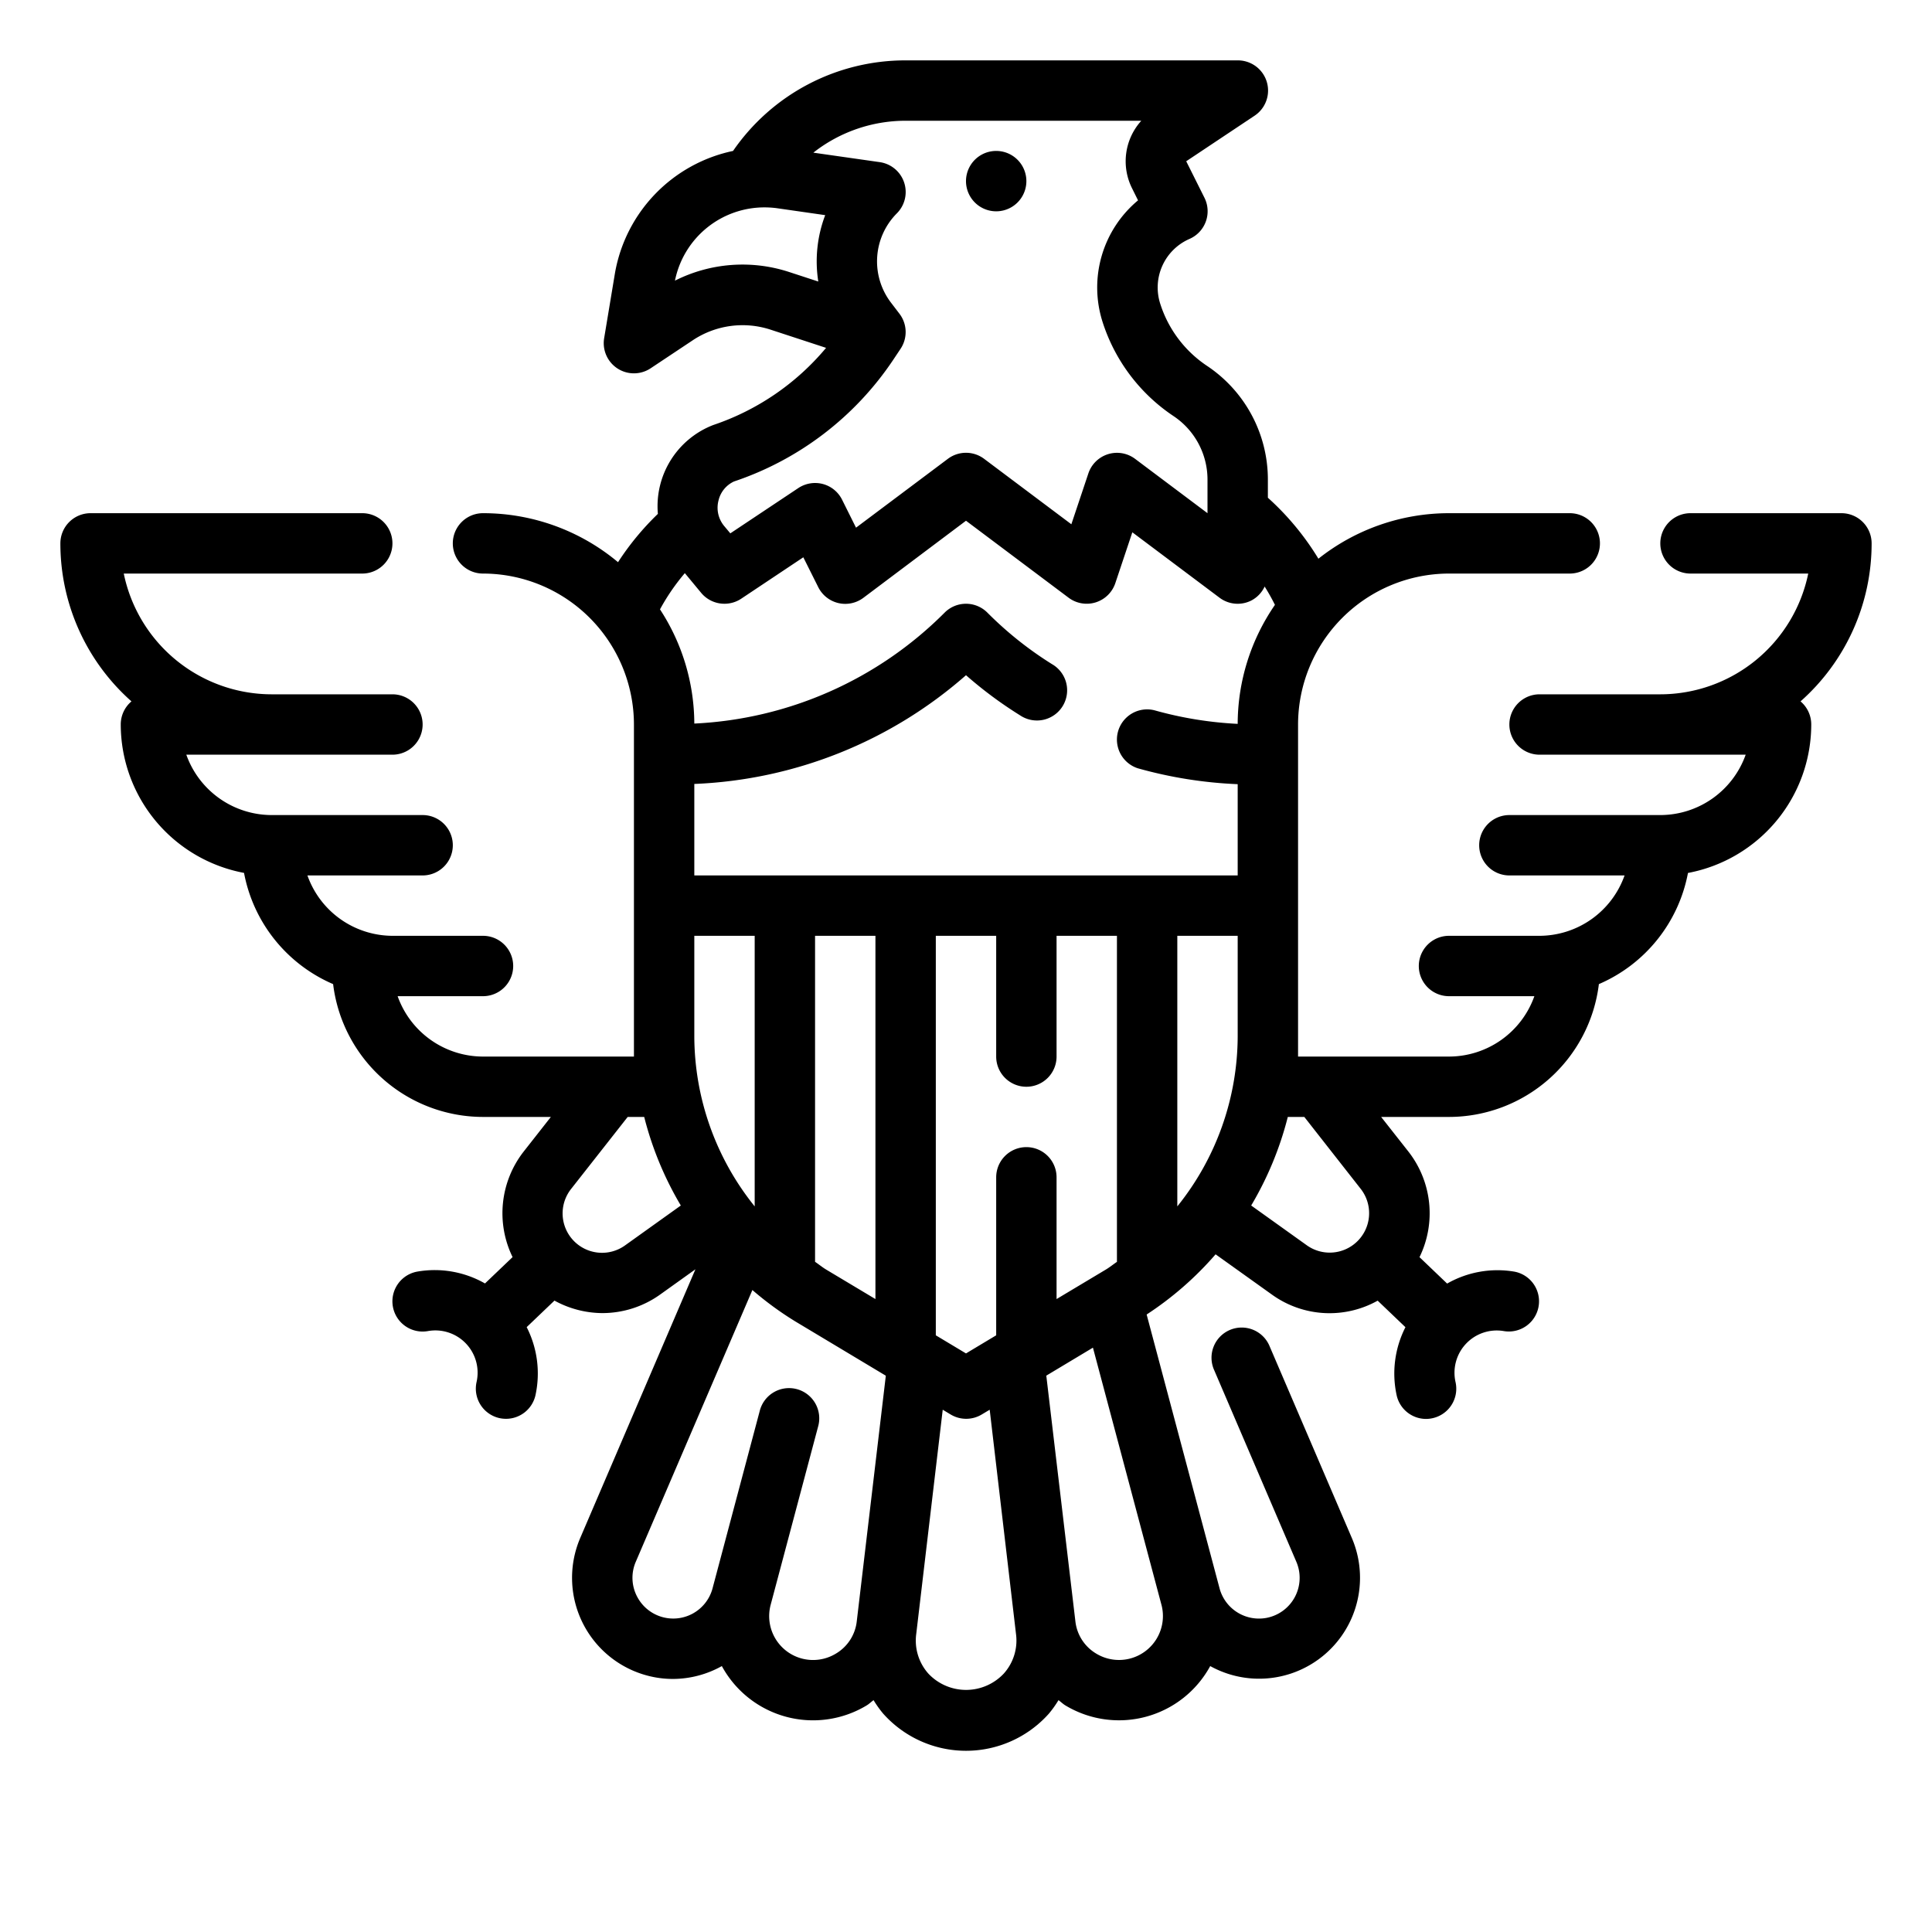 <svg fill="#000000" xmlns="http://www.w3.org/2000/svg"  viewBox="0 0 64 64" width="64px" height="64px"><path d="M 30 2 A 6.928 6.928 0 0 0 24.283 5 A 5.019 5.019 0 0 0 20.371 9.051 L 20.014 11.199 A 1 1 0 0 0 21.555 12.199 L 22.938 11.279 A 2.978 2.978 0 0 1 25.537 10.924 L 27.365 11.523 A 8.327 8.327 0 0 1 23.631 14.078 A 2.883 2.883 0 0 0 21.793 17.023 A 9.053 9.053 0 0 0 20.473 18.623 A 6.963 6.963 0 0 0 16 17 A 1 1 0 0 0 16 19 A 5.006 5.006 0 0 1 21 24 L 21 35 L 16 35 A 3.005 3.005 0 0 1 13.172 33 L 16 33 A 1 1 0 0 0 16 31 L 13 31 A 3 3 0 0 1 10.184 29 L 14 29 A 1 1 0 0 0 14 27 L 9 27 A 3.006 3.006 0 0 1 6.172 25 L 13 25 A 1 1 0 0 0 13 23 L 9 23 A 5.008 5.008 0 0 1 4.1 19 L 12 19 A 1 1 0 0 0 12 17 L 3 17 A 1 1 0 0 0 2 18 A 6.987 6.987 0 0 0 4.355 23.234 A 1 1 0 0 0 4 24 A 5.009 5.009 0 0 0 8.084 28.916 A 5.021 5.021 0 0 0 11.035 32.6 A 5.008 5.008 0 0 0 16 37 L 18.248 37 L 17.342 38.154 A 3.316 3.316 0 0 0 16.98 41.643 L 16.066 42.516 A 3.36 3.36 0 0 0 13.826 42.123 A 1 1 0 0 0 14.174 44.094 A 1.4 1.4 0 0 1 15.787 45.781 A 1 1 0 0 0 16.547 46.977 A 1.02 1.02 0 0 0 16.766 47 A 1 1 0 0 0 17.738 46.219 A 3.381 3.381 0 0 0 17.447 43.963 L 18.367 43.084 A 3.335 3.335 0 0 0 19.945 43.498 A 3.293 3.293 0 0 0 21.863 42.887 L 23.037 42.047 L 19.221 50.947 A 3.351 3.351 0 0 0 21.645 55.553 A 3.272 3.272 0 0 0 22.295 55.617 A 3.339 3.339 0 0 0 23.912 55.191 A 3.439 3.439 0 0 0 28.713 56.492 C 28.795 56.442 28.86 56.375 28.938 56.32 A 3.546 3.546 0 0 0 29.256 56.766 A 3.676 3.676 0 0 0 34.746 56.766 A 3.546 3.546 0 0 0 35.064 56.32 C 35.142 56.375 35.207 56.442 35.289 56.492 A 3.441 3.441 0 0 0 40.09 55.191 A 3.343 3.343 0 0 0 44.781 50.947 L 42.062 44.607 A 1 1 0 1 0 40.225 45.396 L 42.943 51.736 A 1.35 1.35 0 0 1 41.967 53.592 A 1.352 1.352 0 0 1 40.404 52.633 L 37.984 43.545 A 10.908 10.908 0 0 0 40.268 41.551 L 42.137 42.887 A 3.265 3.265 0 0 0 45.637 43.086 L 46.557 43.965 A 3.381 3.381 0 0 0 46.266 46.221 A 1 1 0 0 0 47.238 47.004 A 1.02 1.02 0 0 0 47.457 46.979 A 1 1 0 0 0 48.217 45.785 A 1.4 1.4 0 0 1 49.83 44.096 A 1 1 0 0 0 50.178 42.127 A 3.358 3.358 0 0 0 47.938 42.52 L 47.023 41.645 A 3.316 3.316 0 0 0 46.662 38.156 L 45.752 37 L 48 37 A 5.008 5.008 0 0 0 52.965 32.6 A 5.021 5.021 0 0 0 55.916 28.918 A 5.009 5.009 0 0 0 60 24 A 1 1 0 0 0 59.645 23.234 A 6.987 6.987 0 0 0 62 18 A 1 1 0 0 0 61 17 L 56 17 A 1 1 0 0 0 56 19 L 59.9 19 A 5.008 5.008 0 0 1 55 23 L 51 23 A 1 1 0 0 0 51 25 L 57.828 25 A 3.006 3.006 0 0 1 55 27 L 50 27 A 1 1 0 0 0 50 29 L 53.816 29 A 3 3 0 0 1 51 31 L 48 31 A 1 1 0 0 0 48 33 L 50.828 33 A 3.005 3.005 0 0 1 48 35 L 43 35 L 43 24 A 5.006 5.006 0 0 1 48 19 L 52 19 A 1 1 0 0 0 52 17 L 48 17 A 6.965 6.965 0 0 0 43.674 18.508 A 8.984 8.984 0 0 0 42 16.488 L 42 15.889 A 4.525 4.525 0 0 0 39.98 12.117 A 3.889 3.889 0 0 1 38.434 10.061 A 1.756 1.756 0 0 1 39.4 7.916 A 1 1 0 0 0 39.9 6.553 L 39.295 5.342 L 41.561 3.832 A 1 1 0 0 0 41 2 L 30 2 z M 30 4 L 37.807 4 A 2 2 0 0 0 37.5 6.236 L 37.699 6.637 A 3.755 3.755 0 0 0 36.525 10.668 A 5.913 5.913 0 0 0 38.871 13.781 A 2.529 2.529 0 0 1 40 15.891 L 40 17 L 37.6 15.199 A 1 1 0 0 0 36.053 15.684 L 35.49 17.367 L 32.6 15.199 A 1 1 0 0 0 31.4 15.199 L 28.357 17.48 L 27.895 16.553 A 1 1 0 0 0 27.258 16.033 A 1.009 1.009 0 0 0 26.445 16.168 L 24.193 17.668 L 23.992 17.428 A 0.946 0.946 0 0 1 23.801 16.582 A 0.925 0.925 0 0 1 24.316 15.949 A 10.269 10.269 0 0 0 29.586 11.924 L 29.832 11.555 A 1 1 0 0 0 29.801 10.4 L 29.508 10.016 A 2.255 2.255 0 0 1 29.707 7.07 A 1 1 0 0 0 29.143 5.371 L 26.943 5.057 A 4.947 4.947 0 0 1 30 4 z M 33 5 A 1 1 0 0 0 33 7 A 1 1 0 0 0 33 5 z M 25.406 6.871 A 3.023 3.023 0 0 1 25.729 6.896 L 27.336 7.127 A 4.3 4.3 0 0 0 27.107 9.326 L 26.158 9.016 A 4.968 4.968 0 0 0 22.359 9.297 A 3.023 3.023 0 0 1 25.406 6.871 z M 32 17.25 L 35.4 19.801 A 1 1 0 0 0 36.947 19.316 L 37.51 17.633 L 40.4 19.801 A 1 1 0 0 0 41.447 19.895 A 0.99 0.99 0 0 0 41.893 19.43 A 6.962 6.962 0 0 1 42.234 20.037 A 6.963 6.963 0 0 0 41 23.979 A 12.432 12.432 0 0 1 38.242 23.529 A 1 1 0 0 0 37.693 25.451 A 14.382 14.382 0 0 0 41 25.977 L 41 29 L 23 29 L 23 25.969 A 14.509 14.509 0 0 0 32 22.367 A 13.573 13.573 0 0 0 33.795 23.699 A 1 1 0 1 0 34.848 22 A 11.906 11.906 0 0 1 32.707 20.293 A 1 1 0 0 0 31.293 20.293 A 12.543 12.543 0 0 1 23 23.969 A 6.954 6.954 0 0 0 21.863 20.186 A 7.01 7.01 0 0 1 22.686 18.986 L 23.232 19.645 A 1 1 0 0 0 24 20 A 1 1 0 0 0 24.555 19.832 L 26.611 18.461 L 27.104 19.447 A 1 1 0 0 0 28.604 19.801 L 32 17.25 z M 23 31 L 25 31 L 25 39.963 A 9.021 9.021 0 0 1 23 34.338 L 23 31 z M 27 31 L 29 31 L 29 43.033 L 27.369 42.057 C 27.239 41.979 27.125 41.883 27 41.799 L 27 31 z M 31 31 L 33 31 L 33 35 A 1 1 0 0 0 35 35 L 35 31 L 37 31 L 37 41.801 C 36.875 41.885 36.761 41.979 36.631 42.057 L 35 43.033 L 35 39 A 1 1 0 0 0 34 38 A 1 1 0 0 0 33 39 L 33 44.234 L 32 44.834 L 31 44.234 L 31 31 z M 39 31 L 41 31 L 41 34.338 A 9.021 9.021 0 0 1 39 39.963 L 39 31 z M 20.793 37 L 21.34 37 A 11.06 11.06 0 0 0 22.553 39.934 L 20.699 41.26 A 1.306 1.306 0 0 1 18.914 39.391 L 20.793 37 z M 42.66 37 L 43.207 37 L 45.082 39.391 A 1.306 1.306 0 0 1 43.301 41.26 L 41.447 39.934 A 11.06 11.06 0 0 0 42.66 37 z M 24.924 42.734 A 10.831 10.831 0 0 0 26.344 43.773 L 29.344 45.572 L 28.381 53.711 A 1.423 1.423 0 0 1 27.688 54.779 A 1.454 1.454 0 0 1 25.529 53.162 L 27.1 47.26 A 1.001 1.001 0 1 0 25.166 46.744 L 23.6 52.631 A 1.348 1.348 0 0 1 21.107 52.893 A 1.337 1.337 0 0 1 21.062 51.734 L 24.924 42.734 z M 36.205 44.643 L 38.482 53.189 A 1.455 1.455 0 0 1 36.316 54.779 A 1.427 1.427 0 0 1 35.623 53.703 L 34.66 45.57 L 36.205 44.643 z M 31.229 46.699 L 31.492 46.857 A 1 1 0 0 0 32.521 46.857 L 32.785 46.699 L 33.658 54.141 A 1.638 1.638 0 0 1 33.252 55.439 A 1.714 1.714 0 0 1 30.752 55.439 A 1.647 1.647 0 0 1 30.352 54.123 L 31.229 46.699 z"/></svg>